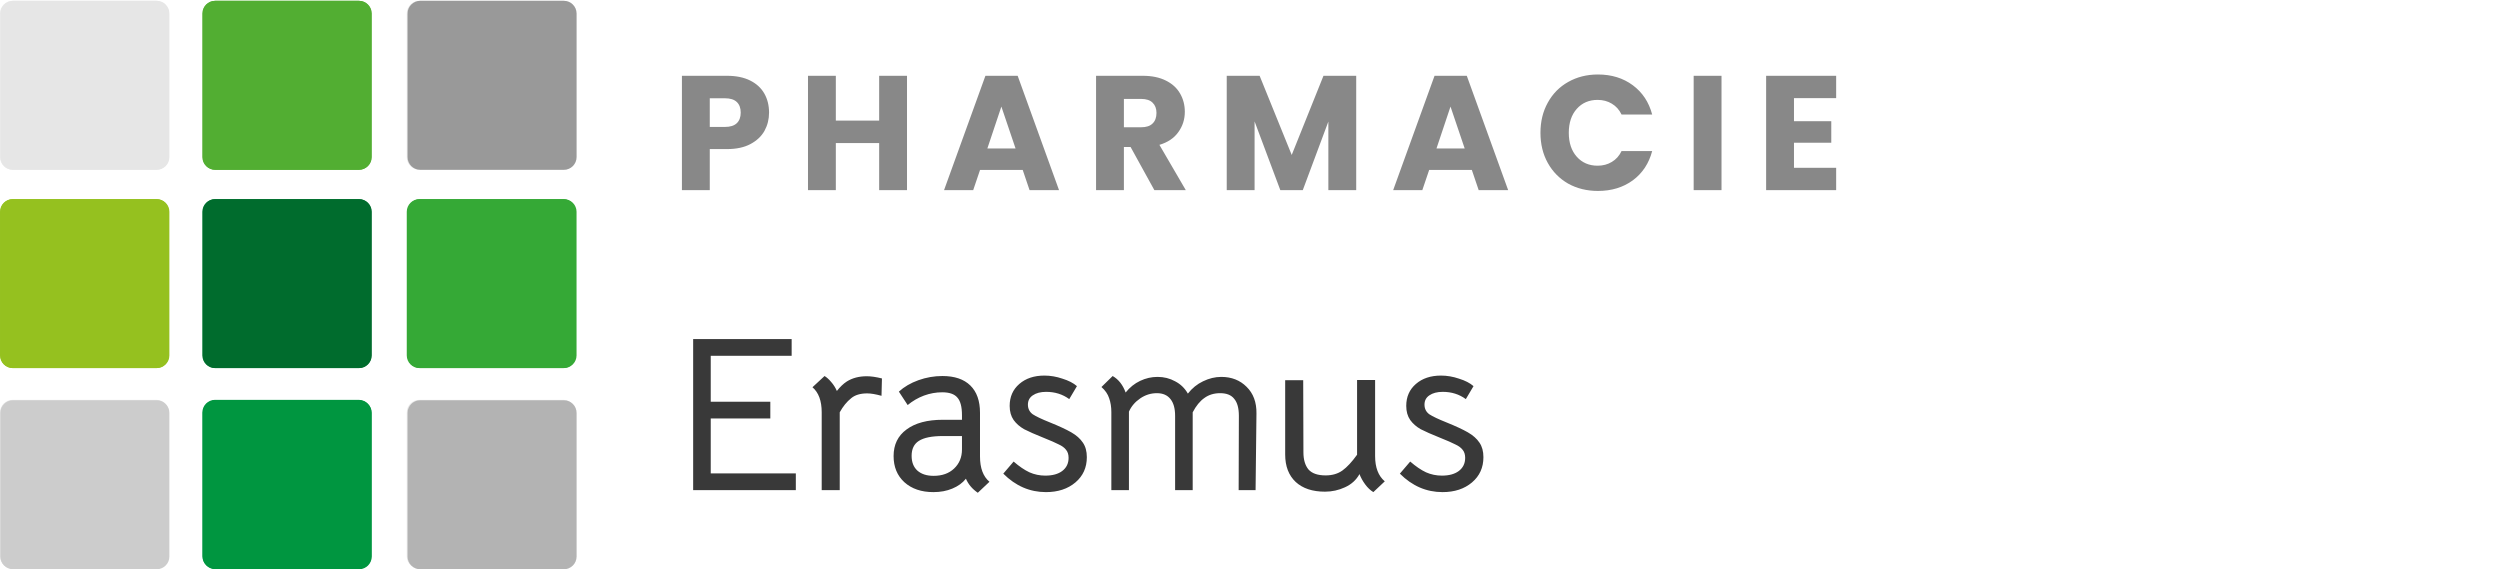 <svg width="483" height="110" viewBox="0 0 483 110" fill="none" xmlns="http://www.w3.org/2000/svg">
<path d="M69.303 109.896H41.535C40.197 109.896 39.096 108.794 39.096 107.457V79.689C39.096 78.351 40.197 77.25 41.535 77.25H69.303C70.641 77.25 71.742 78.351 71.742 79.689V107.457C71.742 108.794 70.641 109.896 69.303 109.896Z" fill="#009641"/>
<path d="M30.207 71.115H2.439C1.101 71.115 0 70.013 0 68.676V40.907C0 39.57 1.101 38.469 2.439 38.469H30.207C31.544 38.469 32.646 39.57 32.646 40.907V68.676C32.646 70.013 31.544 71.115 30.207 71.115Z" fill="#95C121"/>
<path d="M69.303 71.115H41.535C40.197 71.115 39.096 70.013 39.096 68.676V40.907C39.096 39.57 40.197 38.469 41.535 38.469H69.303C70.641 38.469 71.742 39.57 71.742 40.907V68.676C71.742 70.013 70.641 71.115 69.303 71.115Z" fill="#067F36"/>
<path d="M69.303 32.805H41.535C40.197 32.805 39.096 31.704 39.096 30.366V2.598C39.096 1.26 40.197 0.159 41.535 0.159H69.303C70.641 0.159 71.742 1.26 71.742 2.598V30.366C71.742 31.704 70.641 32.805 69.303 32.805Z" fill="#53AE32"/>
<path d="M108.793 71.115H81.025C79.687 71.115 78.586 70.013 78.586 68.676V40.907C78.586 39.57 79.687 38.469 81.025 38.469H108.793C110.13 38.469 111.232 39.57 111.232 40.907V68.676C111.232 70.013 110.13 71.115 108.793 71.115Z" fill="#36A937"/>
<path d="M108.793 77.25H81.025C79.687 77.25 78.586 78.351 78.586 79.689V107.457C78.586 108.794 79.687 109.896 81.025 109.896H108.793C110.13 109.896 111.232 108.794 111.232 107.457V79.689C111.232 78.351 110.13 77.25 108.793 77.25Z" fill="#E7E7E7"/>
<path d="M30.207 77.25H2.439C1.101 77.25 0 78.351 0 79.689V107.457C0 108.794 1.101 109.896 2.439 109.896H30.207C31.544 109.896 32.646 108.794 32.646 107.457V79.689C32.646 78.351 31.544 77.25 30.207 77.25Z" fill="#E7E7E7"/>
<path d="M30.207 32.805H2.439C1.101 32.805 0 31.704 0 30.366V2.598C0 1.26 1.101 0.159 2.439 0.159H30.207C31.544 0.159 32.646 1.26 32.646 2.598V30.366C32.646 31.704 31.544 32.805 30.207 32.805Z" fill="#EDEDED"/>
<path d="M108.793 0.159H81.025C79.687 0.159 78.586 1.26 78.586 2.598V30.366C78.586 31.704 79.687 32.805 81.025 32.805H108.793C110.13 32.805 111.232 31.704 111.232 30.366V2.598C111.232 1.26 110.13 0.159 108.793 0.159Z" fill="#E7E7E7"/>
<path d="M69.382 109.975H41.613C40.276 109.975 39.175 108.874 39.175 107.536V79.768C39.175 78.43 40.276 77.329 41.613 77.329H69.382C70.719 77.329 71.821 78.43 71.821 79.768V107.536C71.821 108.874 70.719 109.975 69.382 109.975Z" fill="#009640"/>
<path d="M30.286 71.115H2.517C1.18 71.115 0.079 70.013 0.079 68.676V40.907C0.079 39.57 1.18 38.469 2.517 38.469H30.286C31.623 38.469 32.724 39.57 32.724 40.907V68.676C32.724 70.013 31.623 71.115 30.286 71.115Z" fill="#95C11F"/>
<path d="M69.382 71.115H41.613C40.276 71.115 39.175 70.013 39.175 68.676V40.907C39.175 39.57 40.276 38.469 41.613 38.469H69.382C70.719 38.469 71.821 39.57 71.821 40.907V68.676C71.821 70.013 70.719 71.115 69.382 71.115Z" fill="#006C2D"/>
<path d="M69.382 32.805H41.613C40.276 32.805 39.175 31.704 39.175 30.366V2.598C39.175 1.26 40.276 0.159 41.613 0.159H69.382C70.719 0.159 71.821 1.26 71.821 2.598V30.366C71.821 31.704 70.719 32.805 69.382 32.805Z" fill="#52AE32"/>
<path d="M108.95 71.115H81.182C79.844 71.115 78.743 70.013 78.743 68.676V40.907C78.743 39.57 79.844 38.469 81.182 38.469H108.95C110.288 38.469 111.389 39.57 111.389 40.907V68.676C111.389 70.013 110.288 71.115 108.95 71.115Z" fill="#35A936"/>
<path d="M108.95 77.329H81.182C79.844 77.329 78.743 78.43 78.743 79.768V107.536C78.743 108.874 79.844 109.975 81.182 109.975H108.95C110.288 109.975 111.389 108.874 111.389 107.536V79.768C111.389 78.43 110.288 77.329 108.95 77.329Z" fill="#EDEDED"/>
<path d="M108.95 0.159H81.182C79.844 0.159 78.743 1.26 78.743 2.598V30.366C78.743 31.704 79.844 32.805 81.182 32.805H108.95C110.288 32.805 111.389 31.704 111.389 30.366V2.598C111.389 1.26 110.288 0.159 108.95 0.159Z" fill="#EDEDED"/>
<path d="M30.286 77.329H2.517C1.18 77.329 0.079 78.43 0.079 79.768V107.536C0.079 108.874 1.18 109.975 2.517 109.975H30.286C31.623 109.975 32.724 108.874 32.724 107.536V79.768C32.724 78.43 31.623 77.329 30.286 77.329Z" fill="#CCCCCC"/>
<path d="M30.286 32.805H2.517C1.18 32.805 0.079 31.704 0.079 30.366V2.598C0.079 1.26 1.18 0.159 2.517 0.159H30.286C31.623 0.159 32.724 1.26 32.724 2.598V30.366C32.724 31.704 31.623 32.805 30.286 32.805Z" fill="#E6E6E6"/>
<path d="M108.95 0.159H81.182C79.844 0.159 78.743 1.26 78.743 2.598V30.366C78.743 31.704 79.844 32.805 81.182 32.805H108.95C110.288 32.805 111.389 31.704 111.389 30.366V2.598C111.389 1.26 110.288 0.159 108.95 0.159Z" fill="#999999"/>
<path d="M108.95 77.329H81.182C79.844 77.329 78.743 78.43 78.743 79.768V107.536C78.743 108.874 79.844 109.975 81.182 109.975H108.95C110.288 109.975 111.389 108.874 111.389 107.536V79.768C111.389 78.43 110.288 77.329 108.95 77.329Z" fill="#B3B3B3"/>
<path d="M133.917 65.511H152.947V68.739H137.315V77.617H148.827V80.846H137.315V91.466H153.754V94.694H133.917V65.511ZM167.461 72.69C168.282 72.69 169.259 72.831 170.392 73.115L170.307 76.47C169.174 76.159 168.253 76.003 167.545 76.003C166.214 76.003 165.181 76.315 164.445 76.938C163.595 77.617 162.859 78.524 162.236 79.656V94.694H158.752V79.656C158.752 77.447 158.158 75.833 156.968 74.814L159.305 72.647C159.729 72.902 160.154 73.284 160.579 73.794C161.032 74.304 161.4 74.885 161.683 75.536C162.306 74.743 162.944 74.134 163.595 73.709C164.671 73.03 165.96 72.69 167.461 72.69ZM188.911 95.204C187.835 94.467 187.071 93.561 186.617 92.485C185.966 93.306 185.088 93.943 183.984 94.397C182.908 94.85 181.69 95.076 180.331 95.076C178.008 95.076 176.139 94.439 174.723 93.165C173.336 91.89 172.642 90.205 172.642 88.11C172.642 85.901 173.477 84.187 175.148 82.97C176.819 81.724 179.155 81.101 182.157 81.101H185.853V80.209C185.853 78.594 185.555 77.462 184.961 76.81C184.394 76.131 183.417 75.791 182.03 75.791C180.84 75.791 179.665 76.003 178.504 76.428C177.371 76.853 176.323 77.462 175.361 78.254L173.661 75.663C174.681 74.729 175.941 73.993 177.442 73.454C178.943 72.916 180.486 72.647 182.072 72.647C184.423 72.647 186.221 73.256 187.467 74.474C188.713 75.692 189.336 77.447 189.336 79.741V88.195C189.336 90.432 189.945 92.06 191.163 93.08L188.911 95.204ZM180.373 91.933C182.016 91.933 183.332 91.466 184.324 90.531C185.343 89.568 185.853 88.336 185.853 86.835V84.244H182.157C180.033 84.244 178.49 84.556 177.527 85.179C176.592 85.773 176.125 86.736 176.125 88.067C176.125 89.285 176.493 90.234 177.23 90.913C177.994 91.593 179.042 91.933 180.373 91.933ZM202.076 95.076C198.961 95.076 196.214 93.887 193.835 91.508L195.831 89.172C196.908 90.106 197.927 90.8 198.89 91.253C199.853 91.678 200.872 91.89 201.948 91.89C203.336 91.89 204.426 91.593 205.219 90.998C206.04 90.375 206.451 89.526 206.451 88.45C206.451 87.798 206.281 87.274 205.941 86.878C205.63 86.481 205.163 86.141 204.54 85.858C203.945 85.547 202.94 85.108 201.524 84.541C199.966 83.918 198.748 83.38 197.87 82.927C197.021 82.446 196.341 81.851 195.831 81.143C195.322 80.407 195.067 79.501 195.067 78.424C195.067 76.669 195.69 75.253 196.936 74.177C198.182 73.1 199.796 72.562 201.778 72.562C202.94 72.562 204.101 72.761 205.262 73.157C206.451 73.525 207.386 74.007 208.065 74.601L206.579 77.108C205.304 76.173 203.817 75.706 202.118 75.706C201.042 75.706 200.178 75.932 199.527 76.385C198.904 76.81 198.593 77.405 198.593 78.17C198.593 78.963 198.904 79.585 199.527 80.039C200.178 80.463 201.283 80.987 202.84 81.61C204.596 82.318 205.97 82.956 206.961 83.522C207.952 84.088 208.702 84.754 209.212 85.518C209.722 86.255 209.977 87.189 209.977 88.322C209.977 90.333 209.241 91.961 207.768 93.207C206.295 94.453 204.398 95.076 202.076 95.076ZM214.712 79.614C214.712 78.623 214.571 77.731 214.287 76.938C214.033 76.145 213.537 75.423 212.801 74.771L214.967 72.647C216.1 73.299 216.935 74.361 217.473 75.833C218.266 74.842 219.201 74.092 220.277 73.582C221.353 73.072 222.472 72.817 223.633 72.817C224.879 72.817 226.012 73.1 227.031 73.667C228.079 74.205 228.9 74.998 229.495 76.046C230.316 74.998 231.293 74.205 232.426 73.667C233.587 73.1 234.762 72.817 235.952 72.817C237.934 72.817 239.562 73.454 240.837 74.729C242.139 76.003 242.777 77.716 242.748 79.869L242.578 94.694H239.307L239.35 80.336C239.35 78.863 239.053 77.773 238.458 77.065C237.892 76.329 236.985 75.961 235.739 75.961C234.55 75.961 233.53 76.272 232.681 76.895C231.831 77.49 231.081 78.41 230.429 79.656V94.694H227.031V80.336C227.031 78.92 226.734 77.844 226.139 77.108C225.544 76.343 224.666 75.961 223.505 75.961C222.344 75.961 221.268 76.3 220.277 76.98C219.286 77.66 218.564 78.509 218.111 79.529V94.694H214.712V79.614ZM255.984 94.991C253.577 94.991 251.694 94.368 250.335 93.122C248.975 91.848 248.296 90.078 248.296 87.812V73.454H251.779L251.821 87.388C251.821 88.803 252.147 89.908 252.798 90.701C253.478 91.466 254.583 91.848 256.112 91.848C257.386 91.848 258.462 91.536 259.34 90.913C260.246 90.262 261.195 89.242 262.186 87.855V73.412H265.67V88.11C265.67 90.319 266.293 91.947 267.539 92.995L265.33 95.076C264.763 94.736 264.239 94.241 263.758 93.589C263.277 92.938 262.908 92.273 262.654 91.593C262.031 92.726 261.096 93.575 259.85 94.142C258.632 94.708 257.344 94.991 255.984 94.991ZM278.695 95.076C275.58 95.076 272.833 93.887 270.454 91.508L272.451 89.172C273.527 90.106 274.547 90.8 275.509 91.253C276.472 91.678 277.492 91.89 278.568 91.89C279.956 91.89 281.046 91.593 281.839 90.998C282.66 90.375 283.071 89.526 283.071 88.45C283.071 87.798 282.901 87.274 282.561 86.878C282.249 86.481 281.782 86.141 281.159 85.858C280.564 85.547 279.559 85.108 278.143 84.541C276.586 83.918 275.368 83.38 274.49 82.927C273.64 82.446 272.961 81.851 272.451 81.143C271.941 80.407 271.686 79.501 271.686 78.424C271.686 76.669 272.309 75.253 273.555 74.177C274.801 73.1 276.416 72.562 278.398 72.562C279.559 72.562 280.72 72.761 281.881 73.157C283.071 73.525 284.005 74.007 284.685 74.601L283.198 77.108C281.924 76.173 280.437 75.706 278.738 75.706C277.662 75.706 276.798 75.932 276.147 76.385C275.524 76.81 275.212 77.405 275.212 78.17C275.212 78.963 275.524 79.585 276.147 80.039C276.798 80.463 277.902 80.987 279.46 81.61C281.216 82.318 282.589 82.956 283.58 83.522C284.572 84.088 285.322 84.754 285.832 85.518C286.341 86.255 286.596 87.189 286.596 88.322C286.596 90.333 285.86 91.961 284.387 93.207C282.915 94.453 281.017 95.076 278.695 95.076Z" fill="#393939"/>
<path d="M148.581 21.755C148.581 23.034 148.288 24.209 147.7 25.279C147.113 26.328 146.211 27.177 144.994 27.828C143.778 28.478 142.267 28.803 140.463 28.803H137.128V36.732H131.747V14.643H140.463C142.225 14.643 143.715 14.948 144.931 15.556C146.148 16.164 147.061 17.003 147.669 18.073C148.277 19.143 148.581 20.37 148.581 21.755ZM140.054 24.524C141.082 24.524 141.848 24.282 142.351 23.8C142.855 23.317 143.106 22.636 143.106 21.755C143.106 20.874 142.855 20.192 142.351 19.709C141.848 19.227 141.082 18.986 140.054 18.986H137.128V24.524H140.054ZM175.234 14.643V36.732H169.853V27.639H161.483V36.732H156.103V14.643H161.483V23.297H169.853V14.643H175.234ZM197.588 32.831H189.344L188.023 36.732H182.39L190.383 14.643H196.613L204.605 36.732H198.91L197.588 32.831ZM196.204 28.677L193.466 20.59L190.76 28.677H196.204ZM223.022 36.732L218.428 28.394H217.138V36.732H211.758V14.643H220.788C222.529 14.643 224.008 14.948 225.225 15.556C226.463 16.164 227.386 17.003 227.994 18.073C228.602 19.122 228.907 20.297 228.907 21.597C228.907 23.066 228.487 24.377 227.648 25.531C226.83 26.684 225.613 27.503 223.998 27.985L229.095 36.732H223.022ZM217.138 24.587H220.474C221.46 24.587 222.194 24.345 222.676 23.863C223.18 23.38 223.431 22.699 223.431 21.818C223.431 20.979 223.18 20.318 222.676 19.835C222.194 19.353 221.46 19.112 220.474 19.112H217.138V24.587ZM262.019 14.643V36.732H256.639V23.485L251.699 36.732H247.356L242.385 23.454V36.732H237.004V14.643H243.36L249.559 29.936L255.695 14.643H262.019ZM284.359 32.831H276.115L274.793 36.732H269.161L277.153 14.643H283.384L291.376 36.732H285.681L284.359 32.831ZM282.975 28.677L280.237 20.59L277.531 28.677H282.975ZM297.616 25.657C297.616 23.475 298.088 21.534 299.032 19.835C299.976 18.115 301.287 16.783 302.965 15.839C304.664 14.874 306.584 14.392 308.723 14.392C311.345 14.392 313.59 15.084 315.457 16.468C317.324 17.853 318.572 19.741 319.201 22.132H313.286C312.845 21.209 312.216 20.507 311.398 20.024C310.601 19.542 309.688 19.3 308.66 19.3C307.003 19.3 305.661 19.877 304.633 21.031C303.605 22.185 303.091 23.727 303.091 25.657C303.091 27.586 303.605 29.128 304.633 30.282C305.661 31.436 307.003 32.013 308.66 32.013C309.688 32.013 310.601 31.771 311.398 31.289C312.216 30.806 312.845 30.104 313.286 29.181H319.201C318.572 31.572 317.324 33.46 315.457 34.844C313.59 36.208 311.345 36.89 308.723 36.89C306.584 36.89 304.664 36.418 302.965 35.474C301.287 34.509 299.976 33.177 299.032 31.478C298.088 29.779 297.616 27.838 297.616 25.657ZM332.597 14.643V36.732H327.216V14.643H332.597ZM346.597 18.954V23.422H353.802V27.576H346.597V32.422H354.746V36.732H341.216V14.643H354.746V18.954H346.597Z" fill="#888888"/>
</svg>

